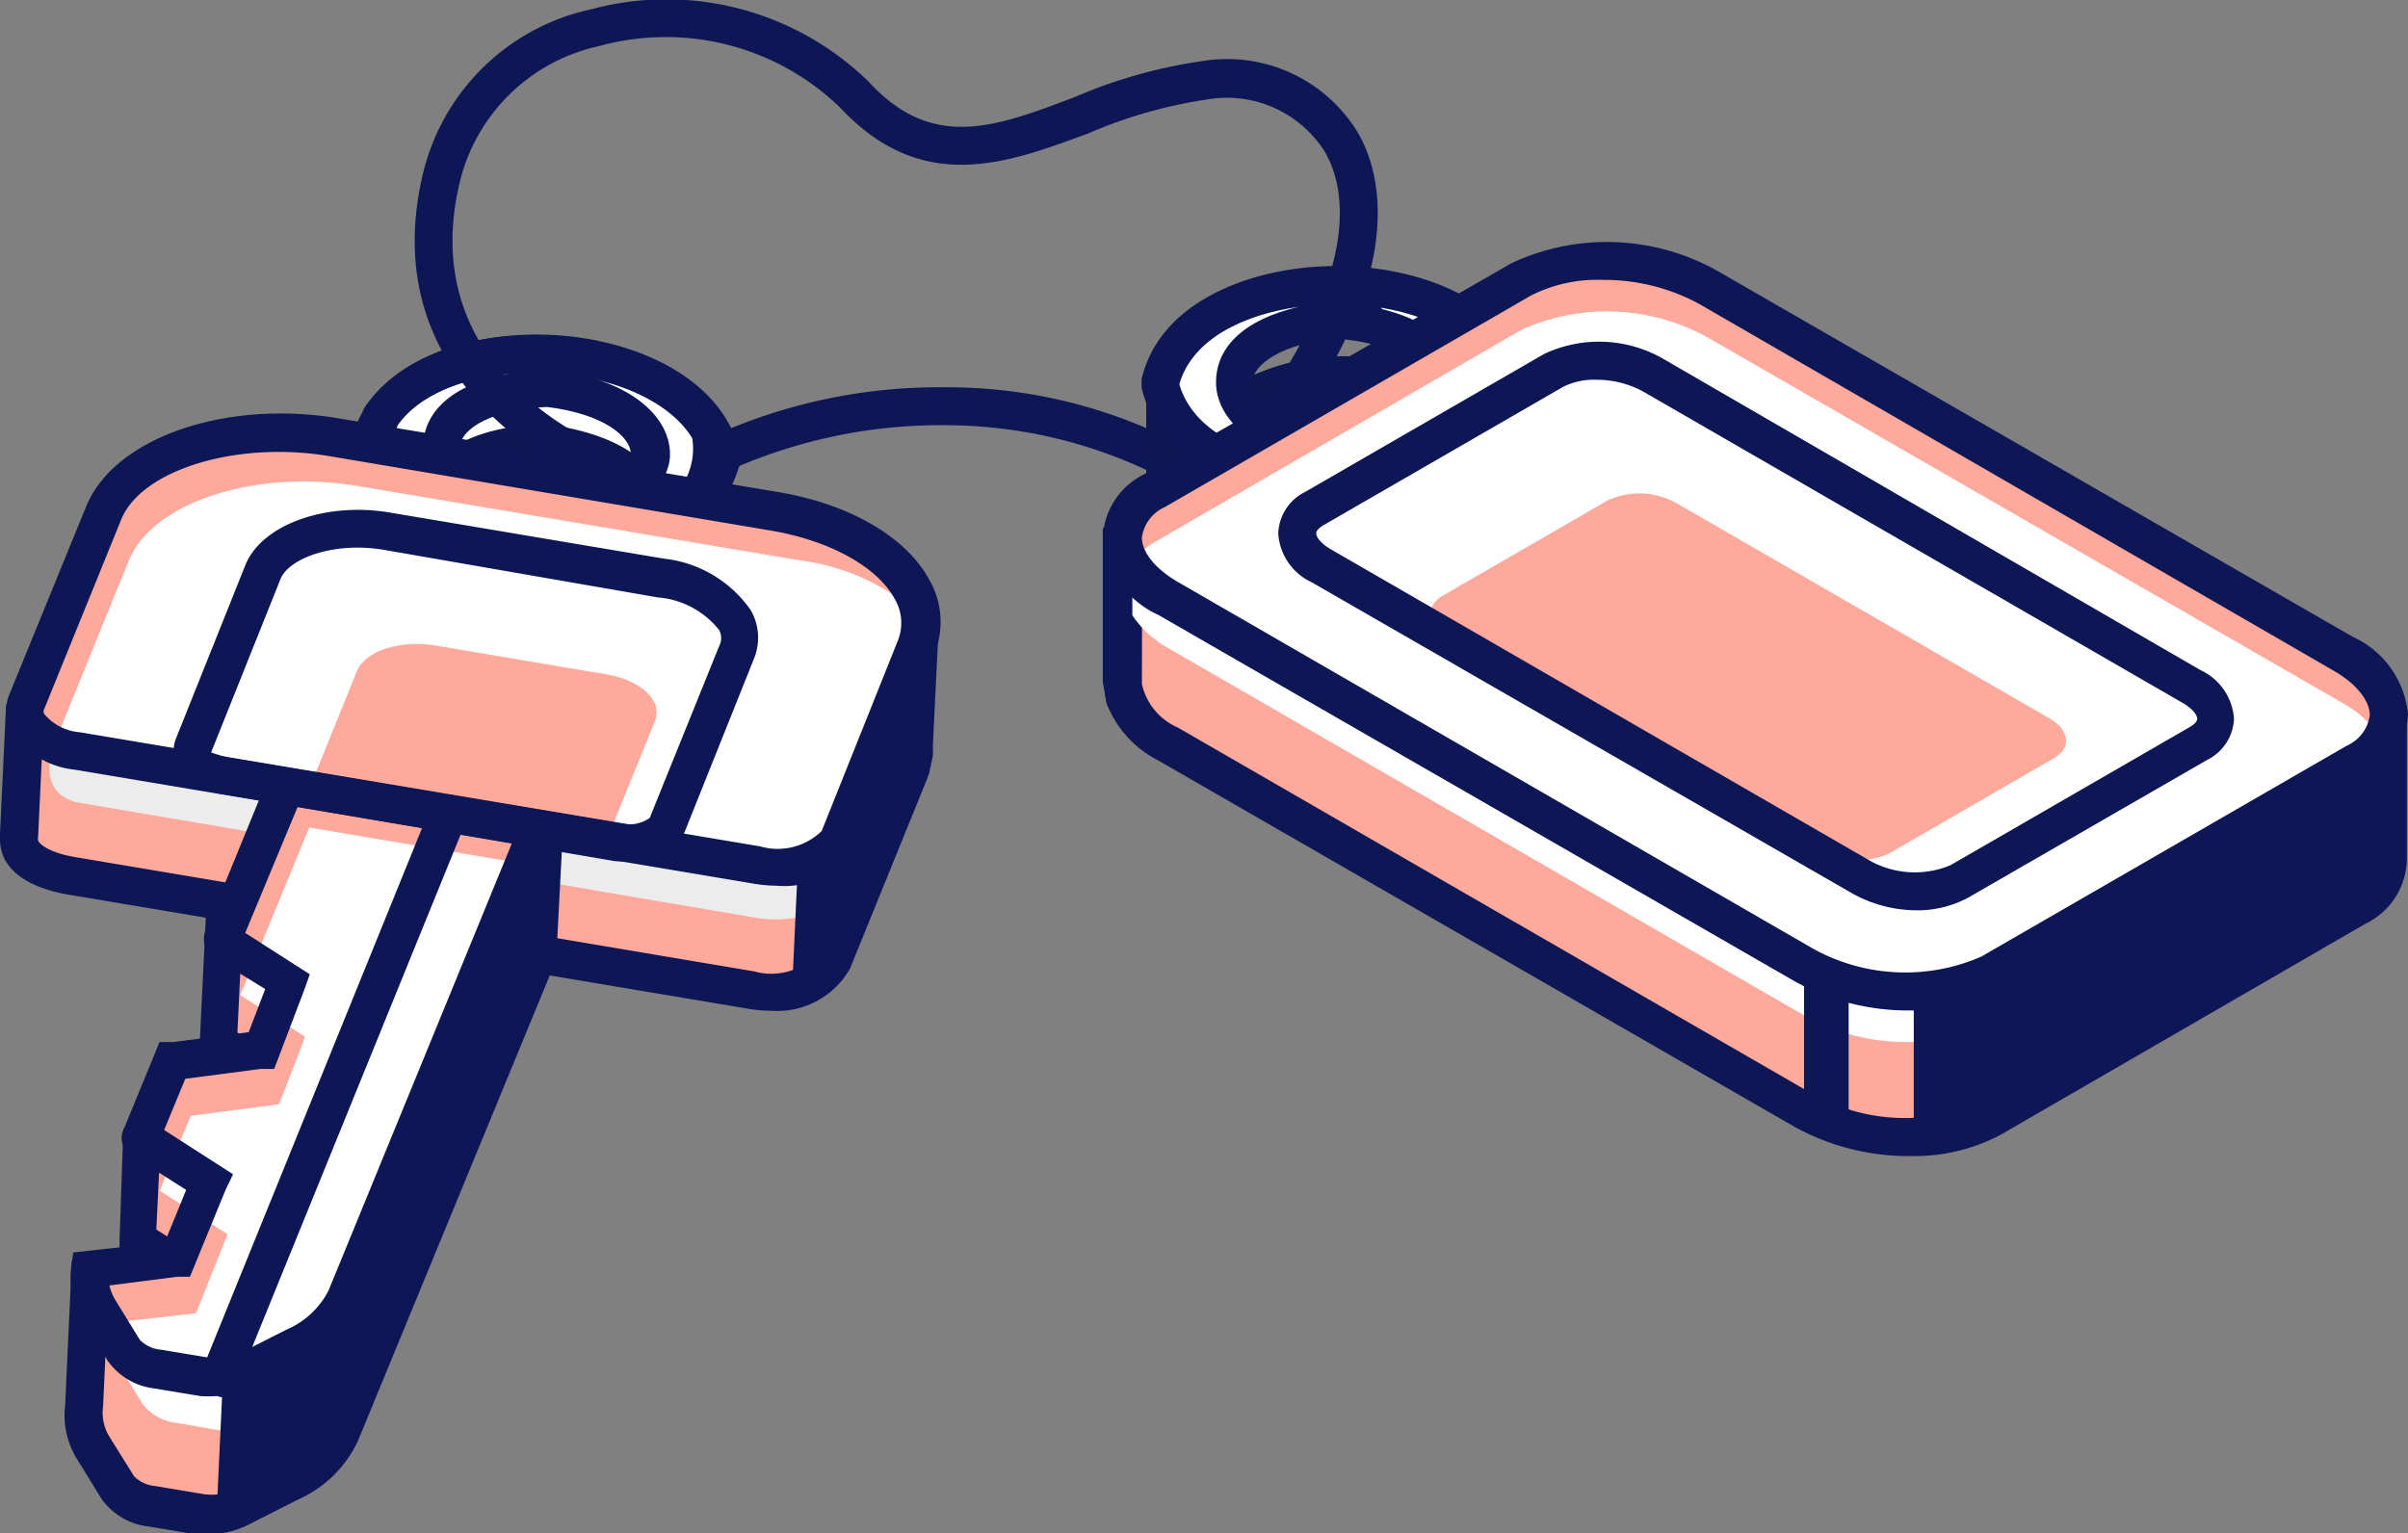 <?xml version="1.0" encoding="UTF-8"?> <svg xmlns="http://www.w3.org/2000/svg" viewBox="0 0 83.17 52.97"><rect x="0" y="0" width="83.17" height="52.97" fill="#808080" stroke="none"/> <defs> <style>.cls-1{fill:#0d1755;}.cls-2{fill:#0d1754;}.cls-3{fill:#fff;}.cls-4{fill:#ffa89c;}.cls-5{fill:#ececec;}</style> </defs> <title>Ресурс 1</title> <g id="Слой_2" data-name="Слой 2"> <g id="content"> <g id="illustration"> <g id="_Группа_" data-name="&lt;Группа&gt;"> <g id="_Группа_2" data-name="&lt;Группа&gt;"> <g id="_Группа_3" data-name="&lt;Группа&gt;"> <path id="_Контур_" data-name="&lt;Контур&gt;" class="cls-1" d="M41.38,17.21a16.45,16.45,0,0,0-8.75-2.52h0a17.83,17.83,0,0,0-8.76,2.22l-.7-1.11a18.92,18.92,0,0,1,9.46-2.42h0a17.46,17.46,0,0,1,9.51,2.76Z"></path> </g> </g> <g id="_Группа_4" data-name="&lt;Группа&gt;"> <g id="_Группа_5" data-name="&lt;Группа&gt;"> <g id="_Группа_6" data-name="&lt;Группа&gt;"> <path id="_Составной_контур_" data-name="&lt;Составной контур&gt;" class="cls-2" d="M39.59,18.13V13l.25-.21L43.6,10.3h.21L49.23,10l.29.17,2.34,2.07-.09.68-2.42,1.41L49,14.18a7,7,0,0,0-5.77.23L44.71,16l-1.83,1Zm1.31-4.43v2.63l1.76-.64L41.6,14.51l.08-.6.25-.17a7.6,7.6,0,0,1,7.29-.88l.84-.5-1.22-1.07L44,11.59Z"></path> </g> </g> <g id="_Группа_7" data-name="&lt;Группа&gt;"> <g id="_Группа_8" data-name="&lt;Группа&gt;"> <path id="_Составной_контур_2" data-name="&lt;Составной контур&gt;" class="cls-3" d="M52.25,13.28c-1.07-4.52-11.12-4.52-12.19,0h0c1.07,4.52,11.12,4.52,12.19,0Zm-6,2.13c-4.82-.38-4.82-3.95,0-4.32h0c4.82.38,4.82,3.95,0,4.32Z"></path> </g> </g> <g id="_Группа_9" data-name="&lt;Группа&gt;"> <g id="_Группа_10" data-name="&lt;Группа&gt;"> <path id="_Составной_контур_3" data-name="&lt;Составной контур&gt;" class="cls-1" d="M46.16,17.3c-2.89,0-6.1-1.2-6.73-3.9l0-.23,0-.08c.63-2.69,3.84-3.9,6.73-3.9s6.1,1.21,6.73,3.9l0,.23,0,.07C52.26,16.09,49.05,17.3,46.16,17.3Zm-5.42-4c.53,1.78,2.79,2.63,5,2.73C43,15.64,42,14.3,42,13.21s.78-2.12,2.86-2.61C42.94,10.87,41.19,11.72,40.74,13.25Zm7-2.62c2.05.51,2.8,1.64,2.8,2.58s-1,2.4-3.66,2.76c2.12-.15,4.24-1,4.75-2.72C51.14,11.77,49.5,10.93,47.7,10.63ZM46.17,11.7c-1.86.15-2.91.89-2.91,1.51s1,1.35,3,1.51c1.9-.15,2.95-.89,2.95-1.51S48.13,11.85,46.17,11.7Z"></path> </g> </g> </g> <g id="_Группа_11" data-name="&lt;Группа&gt;"> <g id="_Группа_12" data-name="&lt;Группа&gt;"> <g id="_Группа_13" data-name="&lt;Группа&gt;"> <path id="_Контур_2" data-name="&lt;Контур&gt;" class="cls-3" d="M24.55,14.94c-1.82-3.34-9.26-3.7-11.39-.54h0c-.42,2.25.8,3.27,2.34,3.92,0,0,0,0,0,0-1.07-1.25,0-2.89,3.31-3h0c3.25.42,4.19,2.16,3,3.3a0,0,0,0,0,0,0c1.6-.51,2.9-1.4,2.71-3.68Z"></path> </g> <g id="_Группа_14" data-name="&lt;Группа&gt;"> <path id="_Составной_контур_4" data-name="&lt;Составной контур&gt;" class="cls-2" d="M21.56,19.4,21,18.52l.37-.38a.72.72,0,0,0,.27-.77c-.17-.5-1-1.18-2.9-1.42C17,16,16,16.61,15.83,17.1a.72.72,0,0,0,.18.78l.34.4-.64.86-.49-.22a3.93,3.93,0,0,1-2.71-4.63l.06-.18c1.16-1.72,3.61-2.67,6.44-2.52s5.16,1.31,6.11,3l.08.16v.16A3.93,3.93,0,0,1,22,19.24ZM18.8,14.65c2.24.28,3.68,1.12,4.08,2.31a2,2,0,0,1,.09.42,2.31,2.31,0,0,0,.94-2.24c-.77-1.26-2.69-2.14-5-2.25s-4.29.58-5.18,1.78A2.38,2.38,0,0,0,14.5,17a1.94,1.94,0,0,1,.13-.41C15.14,15.42,16.66,14.72,18.8,14.65Z"></path> </g> </g> <g id="_Группа_15" data-name="&lt;Группа&gt;"> <g id="_Группа_16" data-name="&lt;Группа&gt;"> <path id="_Составной_контур_5" data-name="&lt;Составной контур&gt;" class="cls-1" d="M19.12,19.66h-.49c-2.89-.14-6-1.49-6.54-4.21l0-.22.1-.2c.72-2.55,4-3.6,6.86-3.46s6,1.49,6.54,4.21V16l-.07.14C24.81,18.59,21.87,19.66,19.12,19.66Zm1.34-6.6c2,.6,2.73,1.77,2.68,2.71s-1.08,2.35-3.79,2.58c2.12,0,4.29-.81,4.87-2.49C23.85,14.36,22.25,13.44,20.46,13.06Zm-7.07,2.32c.38,1.75,2.64,2.73,4.86,2.94-2.75-.47-3.69-1.86-3.64-2.94s.88-2.08,3-2.47C15.7,13.07,13.9,13.85,13.39,15.38Zm5.51-1.32c-1.86.07-3,.75-3,1.37s1,1.39,2.89,1.64c1.92-.07,3-.75,3-1.37S20.84,14.3,18.9,14.06Z"></path> </g> </g> </g> <g id="_Группа_17" data-name="&lt;Группа&gt;"> <g id="_Группа_18" data-name="&lt;Группа&gt;"> <path id="_Контур_3" data-name="&lt;Контур&gt;" class="cls-1" d="M22,17.31c-.09,0-9.41-2.82-7.39-11.32A7.63,7.63,0,0,1,20.42.32,10,10,0,0,1,30,2.82c2.2,2.4,4.37,1.58,7.13.53a17.3,17.3,0,0,1,4.4-1.24,5.28,5.28,0,0,1,5.35,2.44C47.74,6,48.57,9.38,44.48,15l-1.06-.77c2.67-3.66,3.52-6.95,2.33-9a4,4,0,0,0-4.08-1.79,16.38,16.38,0,0,0-4.06,1.16C34.78,5.65,31.85,6.76,29,3.7a8.66,8.66,0,0,0-8.3-2.11,6.34,6.34,0,0,0-4.82,4.7c-1.74,7.3,6.14,9.67,6.48,9.77Z"></path> </g> </g> <g id="_Группа_19" data-name="&lt;Группа&gt;"> <g id="_Группа_20" data-name="&lt;Группа&gt;"> <g id="_Группа_21" data-name="&lt;Группа&gt;"> <path id="_Контур_4" data-name="&lt;Контур&gt;" class="cls-4" d="M31.6,26.12a2.18,2.18,0,0,0,0-.31l.2-4.06-2.06,1.39h0A8.79,8.79,0,0,0,26.57,22L11.29,19.43C7.76,18.84,4.22,20,3.39,22l-.84,2.07h0l-1.66.39h0l-.2,4.33s0,0,0,0V29c0,.62.74,1.07,1.83,1.25l23.46,3.95c1.27.21,2.54-.2,2.84-.93l2.66-6.56a2.31,2.31,0,0,0,.14-.52h0Z"></path> </g> </g> <g id="_Группа_22" data-name="&lt;Группа&gt;"> <g id="_Группа_23" data-name="&lt;Группа&gt;"> <path id="_Контур_5" data-name="&lt;Контур&gt;" class="cls-5" d="M31.72,23.25a7.56,7.56,0,0,0-4.18-1.94L12.26,18.74c-3.53-.59-7.07.56-7.9,2.57l-2.48,4.4c-.57,1.57.42,1.9.72,2l23.53,4c1.27.21,2.54-.2,2.84-.93l2.59-6.36A2.23,2.23,0,0,0,31.72,23.25Z"></path> </g> </g> <g id="_Группа_24" data-name="&lt;Группа&gt;"> <g id="_Группа_25" data-name="&lt;Группа&gt;"> <path id="_Составной_контур_6" data-name="&lt;Составной контур&gt;" class="cls-1" d="M26.63,34.92a4.83,4.83,0,0,1-.79-.07L2.37,30.91C.9,30.66,0,30,0,29v-.19l.21-4.45,1.84-.85.72-1.77c1-2.32,4.75-3.63,8.62-3l15.28,2.57a9.81,9.81,0,0,1,3,1l2.75-.64-.2,4.11a2.51,2.51,0,0,1,0,.33l-.13.61-.07.19-2.66,6.55A2.89,2.89,0,0,1,26.63,34.92ZM1.31,29c0,.14.38.46,1.28.61l23.46,3.95A2.17,2.17,0,0,0,28.18,33l2.66-6.55a1.64,1.64,0,0,0,.1-.38V26a1.55,1.55,0,0,0,0-.22L31.1,23l-1.35.91-.38-.24a8.17,8.17,0,0,0-2.92-1L11.18,20.08C8,19.55,4.7,20.54,4,22.26L3,24.73H2.62L1.5,25l-.18,3.84Z"></path> </g> </g> <g id="_Группа_26" data-name="&lt;Группа&gt;"> <g id="_Группа_27" data-name="&lt;Группа&gt;"> <path id="_Контур_6" data-name="&lt;Контур&gt;" class="cls-1" d="M28.78,33.26l2.66-6.56a2.31,2.31,0,0,0,.14-.52h0V26.1a2.18,2.18,0,0,0,0-.31l.2-4.06-2.07,1.39a7.54,7.54,0,0,0-1.15-.57l-1,7.29h0l-.2,4.31A1.84,1.84,0,0,0,28.78,33.26Z"></path> </g> </g> </g> <g id="_Группа_28" data-name="&lt;Группа&gt;"> <g id="_Группа_29" data-name="&lt;Группа&gt;"> <g id="_Группа_30" data-name="&lt;Группа&gt;"> <path id="_Контур_7" data-name="&lt;Контур&gt;" class="cls-4" d="M16.19,31.26,9.92,30.19h0L9,32.51l-1.26,0L7.53,36h0l2.24,1.44a0,0,0,0,1,0,0l-.9,2.33h0L7.1,40h0l-2.18-.7h0L4.74,42.8h0l2.34,1.5-.2.48-.14.2L3.14,43.83h0l-.22,4.72A2.18,2.18,0,0,0,3.24,50l.83,1.35A1.71,1.71,0,0,0,5.25,52l1.57.27a2.56,2.56,0,0,0,1.52-.18L10,51.25a3.51,3.51,0,0,0,1.75-1.69L18.57,32.9h0l.26-5.42a0,0,0,0,0,0,0l-2.6,3.78Z"></path> </g> </g> <g id="_Группа_31" data-name="&lt;Группа&gt;"> <g id="_Группа_32" data-name="&lt;Группа&gt;"> <path id="_Составной_контур_7" data-name="&lt;Составной контур&gt;" class="cls-1" d="M7.3,53a3.57,3.57,0,0,1-.59,0l-1.57-.26a2.32,2.32,0,0,1-1.63-.95l-.83-1.35a2.85,2.85,0,0,1-.43-1.88l.23-5,1.05,0L5,43.73l-.87-.56V42.8L4.26,39l.55-.39,2.35.76,1.25-.16L9,37.7l-2.1-1.34V36l.22-4.53,1.42.39.94-2.3h.45l6,1,2.65-3.86.95.32-.32,6.14L12.35,49.81a4.14,4.14,0,0,1-2.06,2l-1.66.84A3,3,0,0,1,7.3,53ZM3.74,44.71l-.18,3.88a1.59,1.59,0,0,0,.24,1.08L4.63,51a1.16,1.16,0,0,0,.73.34l1.56.26A1.91,1.91,0,0,0,8,51.51l1.66-.84a2.91,2.91,0,0,0,1.44-1.35l6.78-16.56.14-3.06L16.48,32l-.42-.11-5.74-1L9.4,33.17l-1.08,0-.12,2.5,2.42,1.55-.26.54-1,2.69H8.87l-1.65.28-.29-.08-1.42-.45-.11,2.28L7.9,44.06l-.6,1.31-.28.4Z"></path> </g> </g> <g id="_Группа_33" data-name="&lt;Группа&gt;"> <g id="_Группа_34" data-name="&lt;Группа&gt;"> <path id="_Контур_8" data-name="&lt;Контур&gt;" class="cls-4" d="M12,44.83l6.82-16.65a0,0,0,0,0,0,0l-8.7-1.47h0L7.7,32.49h0l2.24,1.44a0,0,0,0,1,0,0L9,36.27H9L6,36.68H6l-.83,2-.24.59,2.34,1.5a0,0,0,0,1,0,0L6.17,43.48h0l-3,.34a2.18,2.18,0,0,0,.33,1.45l.83,1.35a1.71,1.71,0,0,0,1.18.65L7,47.54a2.56,2.56,0,0,0,1.52-.18l1.66-.84A3.51,3.51,0,0,0,12,44.83Z"></path> </g> </g> <g id="_Группа_35" data-name="&lt;Группа&gt;"> <g id="_Группа_36" data-name="&lt;Группа&gt;"> <path id="_Контур_9" data-name="&lt;Контур&gt;" class="cls-3" d="M12.57,46.72l5.6-13.8h0l.19-2.61-.46-.5-7.22-1.22h0L8.3,34.38h0l2.24,1.44a0,0,0,0,1,0,0l-.9,2.33h0l-3.05.4h0l-.83,2-.24.59,2.34,1.5a0,0,0,0,1,0,0L6.77,45.37h0l-3,.34a2.18,2.18,0,0,0,.33,1.45l.83,1.35a1.71,1.71,0,0,0,1.18.65l1.57.27a2.56,2.56,0,0,0,1.52-.18l1.66-.84A3.51,3.51,0,0,0,12.57,46.72Z"></path> </g> </g> <g id="_Группа_37" data-name="&lt;Группа&gt;"> <g id="_Группа_38" data-name="&lt;Группа&gt;"> <g id="_Группа_39" data-name="&lt;Группа&gt;"> <path id="_Составной_контур_8" data-name="&lt;Составной контур&gt;" class="cls-1" d="M7.49,48.23a3.54,3.54,0,0,1-.58,0l-1.57-.26A2.32,2.32,0,0,1,3.71,47l-.83-1.35a2.85,2.85,0,0,1-.42-1.88l.07-.5,3.16-.35.74-1.81-1.88-1.2A.68.68,0,0,1,4.28,39l1.23-3H6l2.59-.34.57-1.49L7.4,33.09a.77.77,0,0,1-.3-.94l2.55-6.23.56.13,9,1.52.31.55-.11.3L12.55,45.08a4.14,4.14,0,0,1-2.06,2l-1.66.84A3,3,0,0,1,7.49,48.23ZM3.78,44.41a1.78,1.78,0,0,0,.22.53l.83,1.35a1.15,1.15,0,0,0,.73.34l1.57.26a1.89,1.89,0,0,0,1.12-.12l1.66-.84a2.91,2.91,0,0,0,1.44-1.35l6.52-15.91-7.4-1.25-2,4.81,2.23,1.43-.18.51L9.47,36.93H9l-2.6.34-.73,1.77,2.38,1.53-.26.54-1.23,3H6.13Z"></path> </g> </g> <g id="_Группа_40" data-name="&lt;Группа&gt;"> <g id="_Группа_41" data-name="&lt;Группа&gt;"> <path id="_Составной_контур_9" data-name="&lt;Составной контур&gt;" class="cls-1" d="M7.57,48.26l-.77-.49L15.23,27h.51l3.5.59.3.6-.15.3L12.59,45.1a4.13,4.13,0,0,1-2.06,2L8.88,48a2.9,2.9,0,0,1-1.09.28Zm8.52-19.87L8.69,46.59,9.94,46a2.91,2.91,0,0,0,1.44-1.35L17.9,28.7Z"></path> </g> </g> </g> <g id="_Группа_42" data-name="&lt;Группа&gt;"> <g id="_Группа_43" data-name="&lt;Группа&gt;"> <path id="_Контур_10" data-name="&lt;Контур&gt;" class="cls-1" d="M18.71,28.73l-1.38,2.84h0l-5,12.35-.66,1.69h0L9.33,47h0l-1.63.61h0l-.22,4.7a2.24,2.24,0,0,0,.82-.21l1.66-.84a3.51,3.51,0,0,0,1.75-1.69l6.83-16.66h0Z"></path> </g> </g> </g> <g id="_Группа_44" data-name="&lt;Группа&gt;"> <g id="_Группа_45" data-name="&lt;Группа&gt;"> <g id="_Группа_46" data-name="&lt;Группа&gt;"> <path id="_Контур_11" data-name="&lt;Контур&gt;" class="cls-4" d="M26.14,29.89,2.68,25.95c-1.27-.21-2.06-1-1.75-1.7l2.66-6.56c.83-2,4.37-3.17,7.9-2.57l15.28,2.57c3.53.59,5.71,2.71,4.88,4.72L29,29C28.69,29.69,27.41,30.1,26.14,29.89Z"></path> </g> </g> <g id="_Группа_47" data-name="&lt;Группа&gt;"> <g id="_Группа_48" data-name="&lt;Группа&gt;"> <path id="_Контур_12" data-name="&lt;Контур&gt;" class="cls-3" d="M31.81,21.3a7.56,7.56,0,0,0-4.18-1.94L12.35,16.79c-3.53-.59-7.07.56-7.9,2.57L1.87,25.71a3.45,3.45,0,0,0,.81.24l23.46,3.95c1.27.21,2.54-.2,2.84-.93l2.66-6.56A2.23,2.23,0,0,0,31.81,21.3Z"></path> </g> </g> <g id="_Группа_49" data-name="&lt;Группа&gt;"> <g id="_Группа_50" data-name="&lt;Группа&gt;"> <path id="_Контур_13" data-name="&lt;Контур&gt;" class="cls-4" d="M20,29l-8.5-1.43c-.49-.08-.79-.38-.68-.66l1.51-3.73c.28-.69,1.49-1.08,2.7-.88l5.92,1c1.2.2,1.95.92,1.67,1.61l-1.51,3.73C21,28.94,20.51,29.1,20,29Z"></path> </g> </g> <g id="_Группа_51" data-name="&lt;Группа&gt;"> <g id="_Группа_52" data-name="&lt;Группа&gt;"> <path id="_Составной_контур_10" data-name="&lt;Составной контур&gt;" class="cls-1" d="M26.83,30.6a4.84,4.84,0,0,1-.79-.07L2.57,26.59A3,3,0,0,1,.41,25.3,1.48,1.48,0,0,1,.32,24L3,17.44c1-2.32,4.75-3.62,8.62-3L26.88,17c2.44.41,4.39,1.53,5.2,3a2.93,2.93,0,0,1,.18,2.62l-2.66,6.55A2.89,2.89,0,0,1,26.83,30.6Zm-.58-1.36a2.18,2.18,0,0,0,2.13-.53L31,22.16a1.64,1.64,0,0,0-.11-1.49c-.61-1.1-2.25-2-4.27-2.34L11.38,15.76c-3.18-.54-6.48.46-7.19,2.18L1.53,24.49a.17.17,0,0,0,0,.18,1.79,1.79,0,0,0,1.24.63Z"></path> </g> </g> <g id="_Группа_53" data-name="&lt;Группа&gt;"> <g id="_Группа_54" data-name="&lt;Группа&gt;"> <path id="_Составной_контур_11" data-name="&lt;Составной контур&gt;" class="cls-1" d="M21.76,29.75a3.23,3.23,0,0,1-.53,0L7.66,27.43a2.07,2.07,0,0,1-1.51-.92,1.16,1.16,0,0,1-.07-1l2.4-6c.57-1.39,2.78-2.18,5-1.8l9.45,1.59a4.21,4.21,0,0,1,3,1.78,1.91,1.91,0,0,1,.11,1.68l-2.4,6A2,2,0,0,1,21.76,29.75ZM7.31,26a5.11,5.11,0,0,0,.56.17l13.57,2.28a1.27,1.27,0,0,0,1-.19l2.4-5.94a.59.59,0,0,0,0-.55,3,3,0,0,0-2.12-1.13L13.28,19c-1.75-.3-3.3.29-3.59,1l-2.4,6Z"></path> </g> </g> </g> <g id="_Группа_55" data-name="&lt;Группа&gt;"> <g id="_Группа_56" data-name="&lt;Группа&gt;"> <g id="_Группа_57" data-name="&lt;Группа&gt;"> <g id="_Группа_58" data-name="&lt;Группа&gt;"> <path id="_Контур_14" data-name="&lt;Контур&gt;" class="cls-4" d="M82.5,24.73l-7-.26h0L59,15a7.17,7.17,0,0,0-6.46-.27L44,19.63h0L38.8,18.55h0v5s0,0,0,0v.11h0a2.69,2.69,0,0,0,1.57,2.05L62.31,38.37a7.18,7.18,0,0,0,6.46.27l12.63-7.29a1.9,1.9,0,0,0,1.11-1.66v-5Z"></path> </g> <g id="_Группа_59" data-name="&lt;Группа&gt;"> <path id="_Составной_контур_12" data-name="&lt;Составной контур&gt;" class="cls-1" d="M66,39.94a8.14,8.14,0,0,1-4-1L40,26.27a3.71,3.71,0,0,1-1.79-2l-.12-.71h0V18.26l.47-.4.31.05,4.95,1,8.34-4.82a7.79,7.79,0,0,1,7.11.27l16.32,9.42,7,.27.54.65h0v5a2.52,2.52,0,0,1-1.44,2.22L69.09,39.21A6.37,6.37,0,0,1,66,39.94ZM39.44,23.53v.1a2.15,2.15,0,0,0,1.25,1.51L62.63,37.81a6.58,6.58,0,0,0,5.8.27l12.63-7.29a1.32,1.32,0,0,0,.78-1.08V25.36l-6.68-.25L75.06,25,58.67,15.52a6.57,6.57,0,0,0-5.8-.27l-8.71,5h-.25l-4.46-.93Z"></path> </g> </g> </g> <g id="_Группа_60" data-name="&lt;Группа&gt;"> <g id="_Группа_61" data-name="&lt;Группа&gt;"> <path id="_Контур_15" data-name="&lt;Контур&gt;" class="cls-4" d="M81.39,26.3,68.76,33.6a7.18,7.18,0,0,1-6.46-.27L40.37,20.66c-1.91-1.1-2.12-2.77-.46-3.73L52.54,9.64A7.17,7.17,0,0,1,59,9.91L80.93,22.58C82.84,23.68,83,25.35,81.39,26.3Z"></path> </g> </g> <g id="_Группа_62" data-name="&lt;Группа&gt;"> <g id="_Группа_63" data-name="&lt;Группа&gt;"> <path id="_Контур_16" data-name="&lt;Контур&gt;" class="cls-3" d="M81,24.34,59,11.67a7.17,7.17,0,0,0-6.46-.27L39.93,18.7a2.5,2.5,0,0,0-.82.73v1.83h0a3.62,3.62,0,0,0,1.29,1.16L62.33,35.09a7.17,7.17,0,0,0,6.46.27l12.36-7.14C82.81,27.26,82.87,25.44,81,24.34Z"></path> </g> </g> <g id="_Группа_64" data-name="&lt;Группа&gt;"> <g id="_Группа_65" data-name="&lt;Группа&gt;"> <path id="_Составной_контур_13" data-name="&lt;Составной контур&gt;" class="cls-1" d="M66,34.91a8.12,8.12,0,0,1-4-1L40,21.24a3.28,3.28,0,0,1-1.91-2.67,2.55,2.55,0,0,1,1.44-2.19L52.21,9.09a7.79,7.79,0,0,1,7.11.27L81.26,22a3.28,3.28,0,0,1,1.91,2.67,2.55,2.55,0,0,1-1.44,2.19L69.09,34.18A6.37,6.37,0,0,1,66,34.91ZM55.33,9.67a5.05,5.05,0,0,0-2.47.55L40.23,17.52a1.35,1.35,0,0,0-.79,1.05c0,.51.47,1.09,1.25,1.54L62.63,32.78a6.57,6.57,0,0,0,5.8.27l12.63-7.29a1.35,1.35,0,0,0,.79-1.05c0-.51-.47-1.09-1.25-1.54L58.67,10.49A6.89,6.89,0,0,0,55.33,9.67Z"></path> </g> </g> <g id="_Группа_66" data-name="&lt;Группа&gt;"> <g id="_Группа_67" data-name="&lt;Группа&gt;"> <path id="_Контур_17" data-name="&lt;Контур&gt;" class="cls-1" d="M62.31,33.34v5h0a6.57,6.57,0,0,0,1.54.63V34h0A6.56,6.56,0,0,1,62.31,33.34Z"></path> </g> </g> <g id="_Группа_68" data-name="&lt;Группа&gt;"> <g id="_Группа_69" data-name="&lt;Группа&gt;"> <path id="_Контур_18" data-name="&lt;Контур&gt;" class="cls-1" d="M82.51,24.74a1.93,1.93,0,0,1-1.11,1.58L68.76,33.61a5.62,5.62,0,0,1-2.66.63h0v5h0a5.63,5.63,0,0,0,2.66-.63l12.63-7.29a1.9,1.9,0,0,0,1.11-1.66v-5Z"></path> </g> </g> <g id="_Группа_70" data-name="&lt;Группа&gt;"> <g id="_Группа_71" data-name="&lt;Группа&gt;"> <path id="_Контур_19" data-name="&lt;Контур&gt;" class="cls-4" d="M70.95,26.19l-5.71,3.3a2.63,2.63,0,0,1-2.36-.1L50,21.94c-.7-.4-.78-1-.17-1.36l5.71-3.3a2.63,2.63,0,0,1,2.36.1l12.89,7.44C71.48,25.22,71.55,25.84,70.95,26.19Z"></path> </g> </g> <g id="_Группа_72" data-name="&lt;Группа&gt;"> <g id="_Группа_73" data-name="&lt;Группа&gt;"> <path id="_Составной_контур_14" data-name="&lt;Составной контур&gt;" class="cls-1" d="M66.21,31.45A4.61,4.61,0,0,1,64,30.88L45.31,20.12a2,2,0,0,1-1.16-1.68A1.66,1.66,0,0,1,45.07,17l8.26-4.77a4.45,4.45,0,0,1,4.07.14L76,23.15a2,2,0,0,1,1.16,1.68,1.66,1.66,0,0,1-.92,1.42L68,31A3.69,3.69,0,0,1,66.21,31.45ZM55.13,13.12a2.36,2.36,0,0,0-1.15.25l-8.26,4.77c-.17.1-.26.2-.26.29s.11.32.51.55L64.61,29.75a3.19,3.19,0,0,0,2.76.14l8.26-4.77c.17-.1.26-.2.26-.29s-.11-.32-.51-.55L56.74,13.52A3.36,3.36,0,0,0,55.13,13.12Z"></path> </g> </g> </g> </g> </g> </g> </g> </svg> 